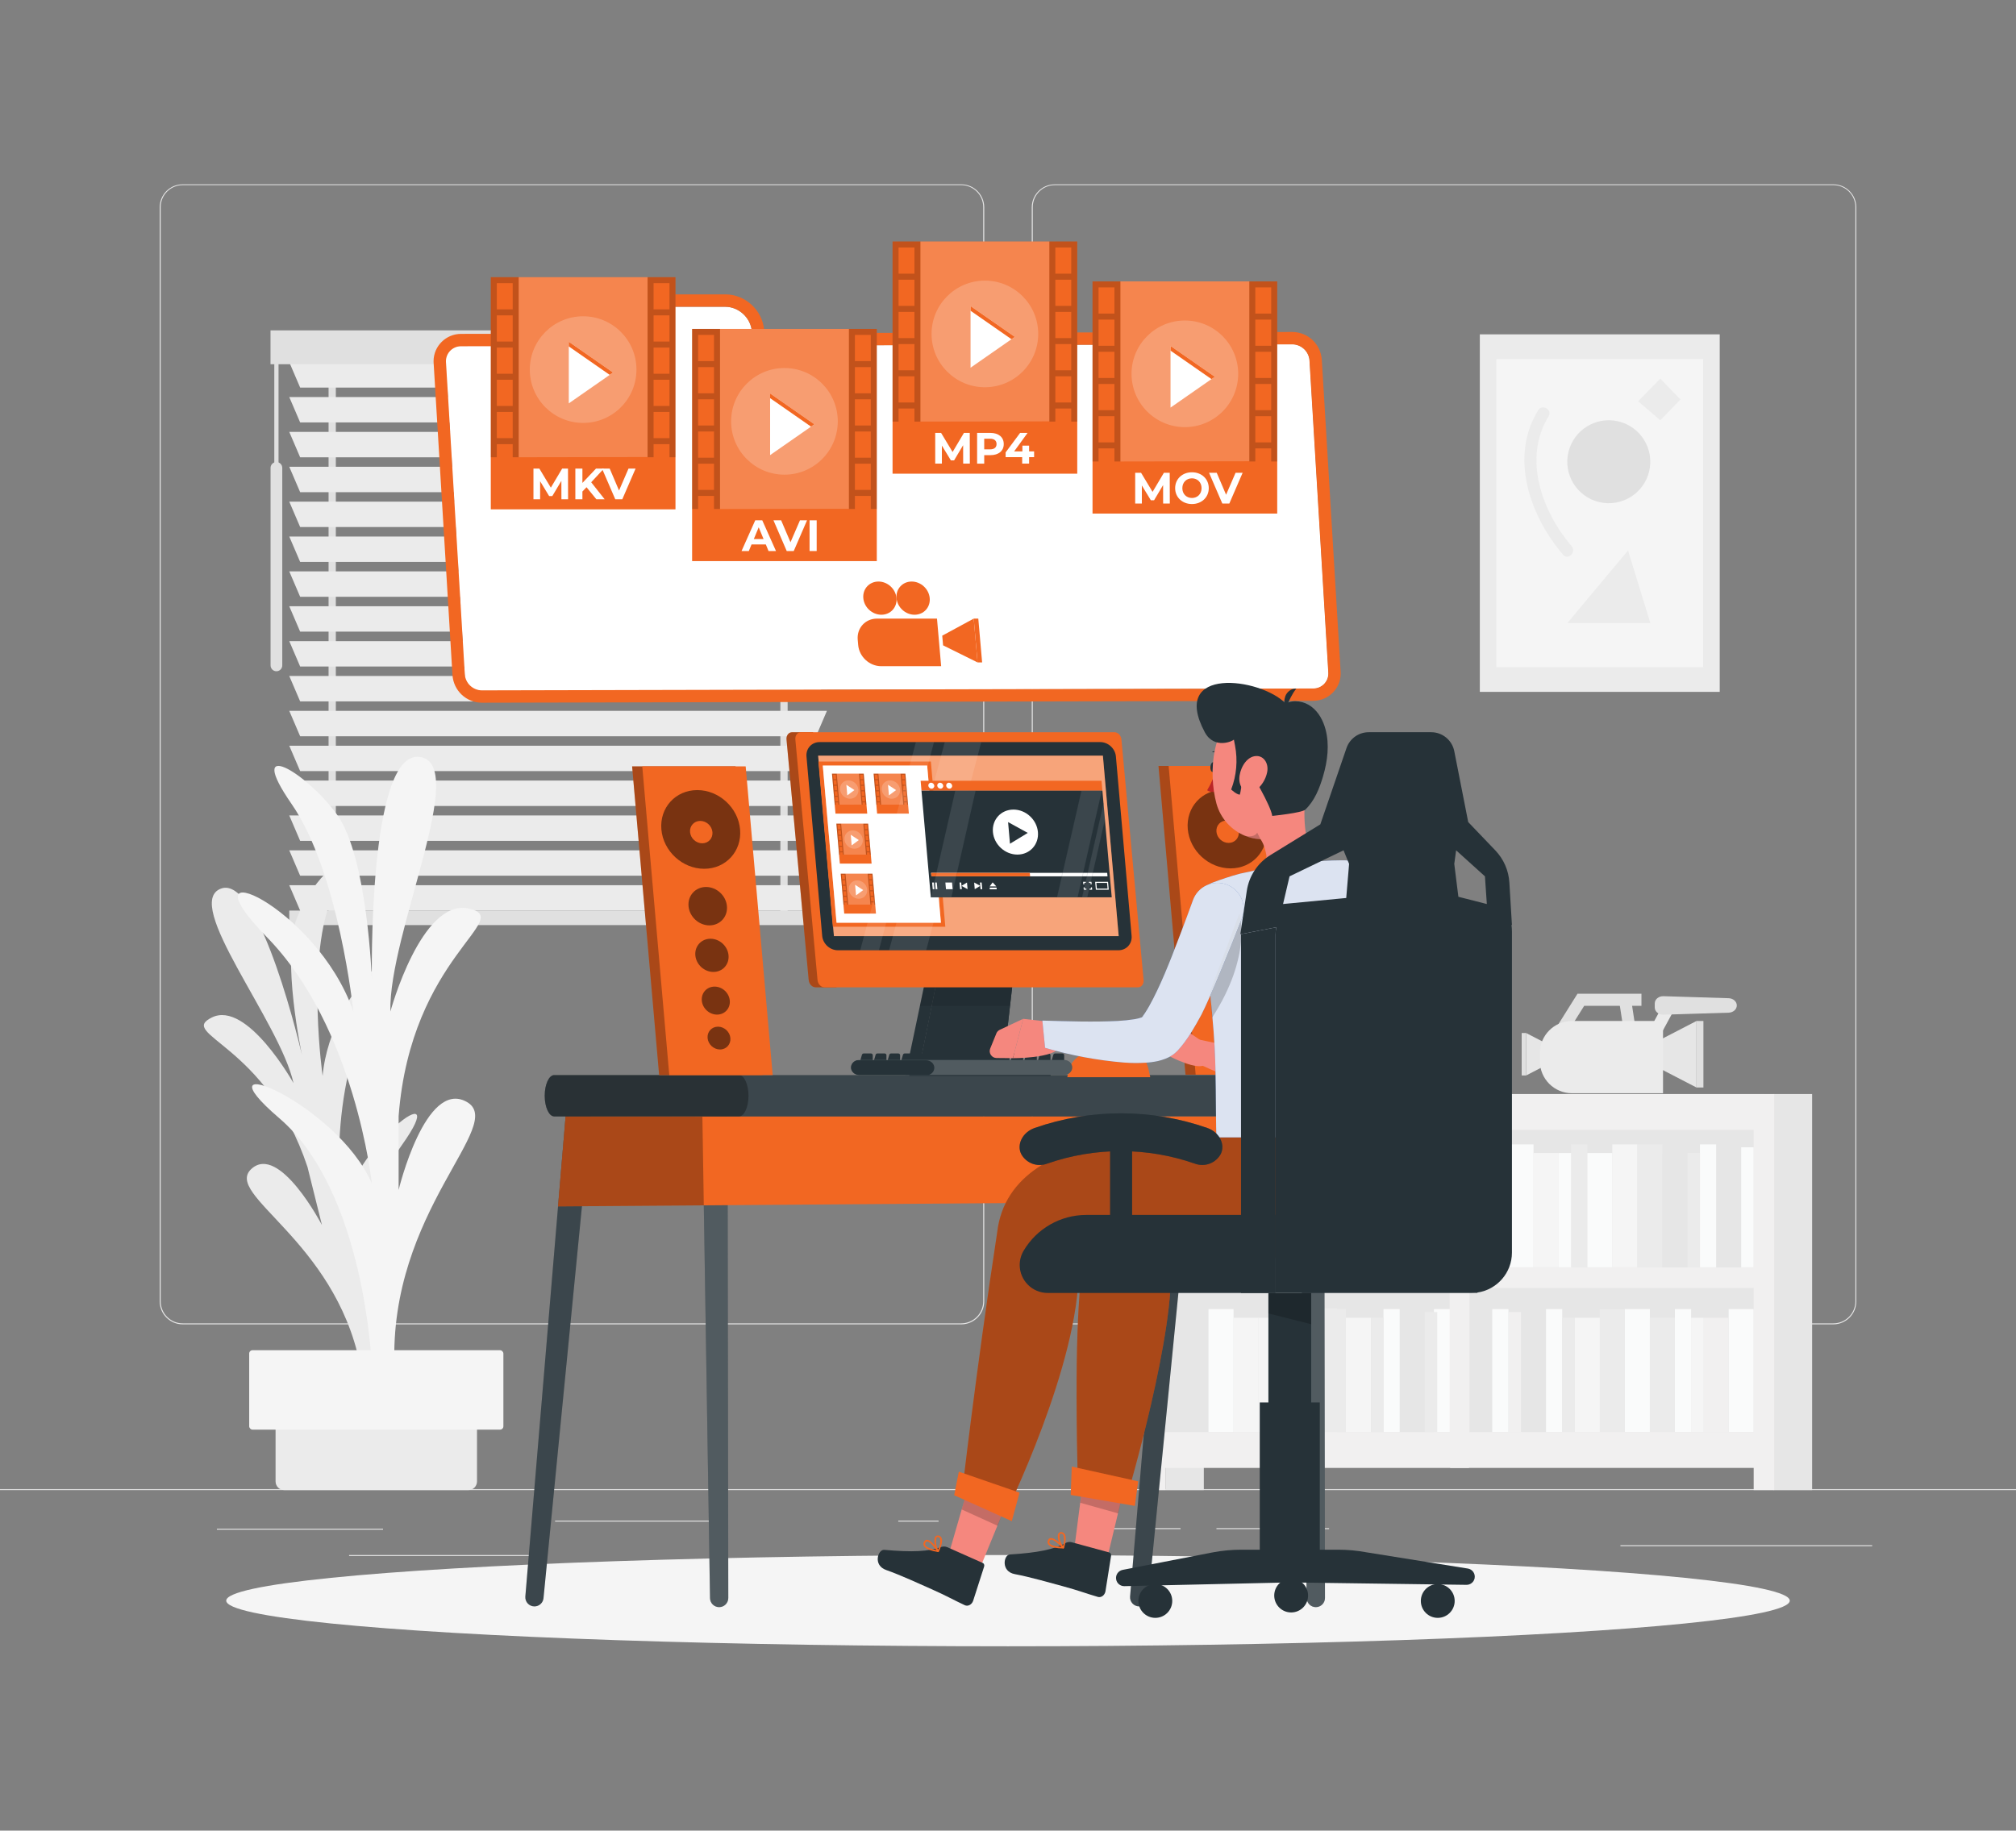 <svg xmlns="http://www.w3.org/2000/svg" id="Layer_1" data-name="Layer 1" viewBox="0 0 2560 2325"><rect x="0" y="0" width="2560" height="2325" fill="#808080" stroke="none"/><defs><style>      .cls-1, .cls-2, .cls-3, .cls-4, .cls-5, .cls-6, .cls-7 {        fill: #fff;      }      .cls-8 {        opacity: .5;      }      .cls-2, .cls-9 {        opacity: .4;      }      .cls-10 {        fill: #f5f5f5;      }      .cls-3 {        stroke: #1a2f36;      }      .cls-3, .cls-4, .cls-6, .cls-11 {        opacity: .1;      }      .cls-3, .cls-12 {        stroke-linecap: round;        stroke-linejoin: round;      }      .cls-13, .cls-14, .cls-7 {        opacity: .2;      }      .cls-15 {        fill: #e0e0e0;      }      .cls-5 {        opacity: .8;      }      .cls-6, .cls-14 {        isolation: isolate;      }      .cls-16 {        fill: #e6e6e6;      }      .cls-17 {        fill: #f1f0f0;      }      .cls-18 {        fill: #5274b8;      }      .cls-19 {        opacity: .3;      }      .cls-20 {        fill: #bb2526;      }      .cls-21 {        fill: #ebebeb;      }      .cls-22 {        fill: #fafbfb;      }      .cls-9, .cls-23 {        fill: #263238;      }      .cls-12 {        fill: none;        stroke: #263238;      }      .cls-24 {        fill: #f5877e;      }      .cls-25 {        fill: #f26722;      }    </style></defs><g><path class="cls-16" d="m1220.58,1682.03H231.96c-16.13-.03-29.18-13.11-29.18-29.24V263.07c.14-16.03,13.16-28.95,29.18-28.98h988.62c16.15,0,29.24,13.09,29.24,29.24h0v1389.47c0,16.15-13.09,29.24-29.24,29.24ZM231.96,235.12c-15.42.03-27.9,12.54-27.9,27.96v1389.72c0,15.42,12.48,27.93,27.9,27.96h988.62c15.43-.03,27.93-12.53,27.96-27.96V263.07c-.03-15.43-12.53-27.93-27.96-27.96H231.96Z"></path><path class="cls-16" d="m2328.09,1682.03h-988.67c-16.13-.03-29.21-13.1-29.24-29.24V263.07c.17-16.03,13.2-28.95,29.24-28.98h988.67c16.01.06,28.99,12.97,29.13,28.98v1389.72c0,16.11-13.03,29.18-29.13,29.24ZM1339.42,235.12c-15.43.03-27.93,12.53-27.96,27.96v1389.72c.03,15.43,12.53,27.93,27.96,27.96h988.67c15.43-.03,27.93-12.53,27.96-27.96V263.07c-.03-15.43-12.53-27.93-27.96-27.96h-988.67Z"></path></g><g><rect class="cls-15" x="275.4" y="1941.51" width="211" height="1.28"></rect><rect class="cls-15" x="704.87" y="1931.27" width="211.61" height="1.28"></rect><rect class="cls-15" x="1140.63" y="1931.27" width="51.2" height="1.28"></rect><rect class="cls-15" x="443.29" y="1974.99" width="236.8" height="1.28"></rect><rect class="cls-15" x="1388.54" y="1940.84" width="110.59" height="1.28"></rect><rect class="cls-15" x="1544.7" y="1940.84" width="143" height="1.28"></rect><rect class="cls-15" x="2057.68" y="1962.5" width="319.69" height="1.28"></rect></g><rect class="cls-15" y="1891.28" width="2560" height="1.28"></rect><g><g><g><rect class="cls-15" x="417.24" y="447.05" width="9.22" height="718.67"></rect><rect class="cls-15" x="990.94" y="447.05" width="9.22" height="718.67"></rect></g><polygon class="cls-21" points="1036.25 492.24 381.14 492.24 367.32 459.98 1050.07 459.98 1036.25 492.24"></polygon><polygon class="cls-21" points="1036.25 536.52 381.14 536.52 367.32 504.27 1050.07 504.27 1036.25 536.52"></polygon><polygon class="cls-21" points="1036.25 580.81 381.14 580.81 367.32 548.55 1050.07 548.55 1036.25 580.81"></polygon><polygon class="cls-21" points="1036.25 625.09 381.14 625.09 367.32 592.84 1050.07 592.84 1036.25 625.09"></polygon><polygon class="cls-21" points="1036.25 669.38 381.14 669.38 367.32 637.12 1050.07 637.12 1036.25 669.38"></polygon><polygon class="cls-21" points="1036.25 713.66 381.14 713.66 367.32 681.41 1050.07 681.41 1036.25 713.66"></polygon><polygon class="cls-21" points="1036.25 757.95 381.14 757.95 367.32 725.69 1050.07 725.69 1036.25 757.95"></polygon><polygon class="cls-21" points="1036.25 802.23 381.14 802.23 367.32 769.98 1050.07 769.98 1036.25 802.23"></polygon><polygon class="cls-21" points="1036.25 846.52 381.14 846.52 367.32 814.26 1050.07 814.26 1036.25 846.52"></polygon><polygon class="cls-21" points="1036.25 890.8 381.14 890.8 367.32 858.55 1050.07 858.55 1036.25 890.8"></polygon><polygon class="cls-21" points="1036.25 935.09 381.14 935.09 367.32 902.83 1050.07 902.83 1036.25 935.09"></polygon><polygon class="cls-21" points="1036.25 979.37 381.14 979.37 367.32 947.12 1050.07 947.12 1036.25 979.37"></polygon><polygon class="cls-21" points="1036.25 1023.66 381.14 1023.66 367.32 991.4 1050.07 991.4 1036.25 1023.66"></polygon><polygon class="cls-21" points="1036.25 1067.94 381.14 1067.94 367.32 1035.69 1050.07 1035.69 1036.25 1067.94"></polygon><polygon class="cls-21" points="1036.25 1112.23 381.14 1112.23 367.32 1079.97 1050.07 1079.97 1036.25 1112.23"></polygon><polygon class="cls-21" points="1036.25 1156.51 381.14 1156.51 367.32 1124.26 1050.07 1124.26 1036.25 1156.51"></polygon><rect class="cls-15" x="367.32" y="1156.51" width="682.75" height="18.43"></rect><rect class="cls-15" x="343.51" y="419.58" width="730.37" height="43.01"></rect><path class="cls-15" d="m351.01,852.53h0c-4.1,0-7.43-3.33-7.43-7.43v-250.85c0-4.1,3.33-7.43,7.43-7.43h0c4.1,0,7.43,3.33,7.43,7.43v250.85c0,4.1-3.33,7.43-7.43,7.43Z"></path><rect class="cls-15" x="348.32" y="453.97" width="5.38" height="148.98"></rect></g><g><g><rect class="cls-16" x="1853.72" y="1420.57" width="388.13" height="417.76"></rect><rect class="cls-16" x="2252.32" y="1389.49" width="48.79" height="503.05"></rect><rect class="cls-22" x="1915.51" y="1453.45" width="31.8" height="156.12"></rect><rect class="cls-10" x="2047.37" y="1453.45" width="31.8" height="156.12"></rect><rect class="cls-10" x="1947.31" y="1464.42" width="31.8" height="145.15"></rect><rect class="cls-22" x="2015.56" y="1464.42" width="31.8" height="145.15"></rect><rect class="cls-21" x="1995.01" y="1453.45" width="20.55" height="156.12"></rect><rect class="cls-22" x="1979.11" y="1464.42" width="15.9" height="145.15"></rect><rect class="cls-21" x="2079.17" y="1453.45" width="31.8" height="156.12"></rect><rect class="cls-16" x="2110.97" y="1464.42" width="31.8" height="145.15"></rect><rect class="cls-16" x="2179.22" y="1464.42" width="31.8" height="145.15"></rect><rect class="cls-22" x="2158.67" y="1453.45" width="20.55" height="156.12"></rect><rect class="cls-21" x="2142.77" y="1464.42" width="15.9" height="145.15"></rect><rect class="cls-22" x="2211.03" y="1457.15" width="15.9" height="152.42"></rect><rect class="cls-22" x="2195.12" y="1662.7" width="31.8" height="156.12" transform="translate(4422.05 3481.51) rotate(180)"></rect><rect class="cls-22" x="2063.27" y="1662.7" width="31.8" height="156.12" transform="translate(4158.33 3481.51) rotate(180)"></rect><rect class="cls-17" x="2163.32" y="1673.67" width="31.8" height="145.15" transform="translate(4358.45 3492.48) rotate(180)"></rect><rect class="cls-21" x="2095.07" y="1673.67" width="31.8" height="145.15" transform="translate(4221.94 3492.48) rotate(180)"></rect><rect class="cls-22" x="2126.87" y="1662.7" width="20.55" height="156.12" transform="translate(4274.29 3481.51) rotate(180)"></rect><rect class="cls-10" x="2147.42" y="1673.67" width="15.9" height="145.15" transform="translate(4310.74 3492.48) rotate(180)"></rect><rect class="cls-21" x="2031.46" y="1662.7" width="31.8" height="156.12" transform="translate(4094.73 3481.51) rotate(180)"></rect><rect class="cls-10" x="1999.66" y="1673.67" width="31.8" height="145.15" transform="translate(4031.13 3492.48) rotate(180)"></rect><rect class="cls-16" x="1931.41" y="1673.67" width="31.8" height="145.15" transform="translate(3894.62 3492.48) rotate(180)"></rect><rect class="cls-22" x="1963.21" y="1662.7" width="20.55" height="156.12" transform="translate(3946.97 3481.51) rotate(180)"></rect><rect class="cls-22" x="1894.96" y="1662.7" width="20.55" height="156.12" transform="translate(3810.46 3481.51) rotate(180)"></rect><rect class="cls-21" x="1983.76" y="1673.67" width="15.9" height="145.15" transform="translate(3983.42 3492.48) rotate(180)"></rect><rect class="cls-17" x="1915.51" y="1666.39" width="15.9" height="152.42" transform="translate(3846.91 3485.21) rotate(180)"></rect><path class="cls-17" d="m2239.9,1389.49h-398.46v474.86h385.45v28.19h26.02v-503.05h-13.01Zm-13.01,429.33h-360.92v-183.05h360.92v183.05Zm0-209.07h-360.92v-174.72h360.92v174.72Z"></path><rect class="cls-16" x="1464.96" y="1420.57" width="388.13" height="417.76" transform="translate(3318.05 3258.9) rotate(180)"></rect><rect class="cls-16" x="1479.88" y="1859.24" width="48.79" height="33.3" transform="translate(3008.55 3751.78) rotate(180)"></rect><rect class="cls-22" x="1808.21" y="1453.45" width="31.8" height="156.12" transform="translate(3648.22 3063.02) rotate(180)"></rect><rect class="cls-10" x="1676.35" y="1453.45" width="31.8" height="156.12" transform="translate(3384.5 3063.02) rotate(180)"></rect><rect class="cls-10" x="1776.41" y="1464.42" width="31.8" height="145.15" transform="translate(3584.62 3074) rotate(180)"></rect><rect class="cls-22" x="1708.15" y="1464.42" width="31.8" height="145.15" transform="translate(3448.11 3074) rotate(180)"></rect><rect class="cls-21" x="1739.96" y="1453.45" width="20.55" height="156.12" transform="translate(3500.46 3063.02) rotate(180)"></rect><rect class="cls-22" x="1760.51" y="1464.42" width="15.9" height="145.15" transform="translate(3536.91 3074) rotate(180)"></rect><rect class="cls-21" x="1665.51" y="1453.45" width="31.8" height="156.12" transform="translate(3362.83 3063.02) rotate(180)"></rect><rect class="cls-16" x="1633.71" y="1464.42" width="31.8" height="145.15" transform="translate(3299.23 3074) rotate(180)"></rect><rect class="cls-16" x="1565.46" y="1464.42" width="31.8" height="145.15" transform="translate(3162.72 3074) rotate(180)"></rect><rect class="cls-22" x="1597.26" y="1453.45" width="20.55" height="156.12" transform="translate(3215.07 3063.02) rotate(180)"></rect><rect class="cls-21" x="1617.81" y="1464.42" width="15.9" height="145.15" transform="translate(3251.52 3074) rotate(180)"></rect><rect class="cls-10" x="1549.56" y="1457.15" width="15.9" height="152.42" transform="translate(3115.01 3066.72) rotate(180)"></rect><rect class="cls-22" x="1534.62" y="1662.7" width="31.8" height="156.12"></rect><rect class="cls-22" x="1666.48" y="1662.7" width="31.8" height="156.12"></rect><rect class="cls-10" x="1566.42" y="1673.67" width="31.8" height="145.15"></rect><rect class="cls-21" x="1634.68" y="1673.67" width="31.8" height="145.15"></rect><rect class="cls-22" x="1614.12" y="1662.7" width="20.55" height="156.12"></rect><rect class="cls-10" x="1598.22" y="1673.67" width="15.9" height="145.15"></rect><rect class="cls-21" x="1677.31" y="1662.7" width="31.8" height="156.12"></rect><rect class="cls-10" x="1709.12" y="1673.67" width="31.8" height="145.15"></rect><rect class="cls-16" x="1777.37" y="1673.67" width="31.8" height="145.15"></rect><rect class="cls-22" x="1756.82" y="1662.7" width="20.55" height="156.12"></rect><rect class="cls-22" x="1820.88" y="1662.7" width="20.55" height="156.12"></rect><rect class="cls-21" x="1740.92" y="1673.67" width="15.9" height="145.15"></rect><rect class="cls-21" x="1809.17" y="1666.39" width="15.9" height="152.42"></rect><path class="cls-17" d="m1453.9,1389.49v503.05h26.02v-28.19h385.45v-474.86h-411.47Zm26.02,246.28h360.92v183.05h-360.92v-183.05Zm0-200.74h360.92v174.72h-360.92v-174.72Z"></path></g><g><path class="cls-21" d="m479.51,1726.13s-37.27-176.11,30.6-271.5c67.87-95.39-61.34-1.1-76.2,88.2,0,0-22.27-159.66,43.56-272,65.83-112.34-57.34-20.1-67.8,95.65,0,0-20.17-142.44,10.08-222.49,30.25-80.05-22.37-28.57-42.61,21.6-20.23,50.18,6.32,174.43,6.32,174.43,0,0-52.79-229.75-102.76-211.47-49.97,18.29,74.71,168.82,92.01,247.12,0,0-58.93-105.38-103.63-83.44-44.7,21.94,69.24,32.85,121.41,189.98l18.33,73.67s-54.22-104-89.68-71.19c-35.46,32.81,105.12,89.44,137.79,247.06l22.59-5.62Z"></path><g><path class="cls-21" d="m349.93,1779.9h255.79v101.65c0,6.07-4.93,10.99-10.99,10.99h-233.8c-6.07,0-10.99-4.93-10.99-10.99v-101.65h0Z"></path><rect class="cls-10" x="316.43" y="1714.87" width="322.79" height="100.87" rx="4.21" ry="4.21"></rect></g><path class="cls-10" d="m472.21,1736.27s-7.84-222.03-117.55-316.07c-109.71-94.04,73.14-19.59,117.55,82.94,0,0-20.9-197.87-133.22-312.8-112.32-114.93,62.69-41.16,109.71,94.36,0,0-18.29-176.62-78.36-263.48-60.08-86.86,18.29-40.89,57.47,13.18,39.18,54.07,44.41,210.8,44.41,210.8,0,0-5.22-290.91,60.08-283.9,65.3,7.01-39.18,224.46-36.57,323.4,0,0,39.18-143.78,99.26-130.82,60.08,12.96-73.14,59.97-88.81,263.72v93.7s33.96-140.72,86.2-111.99c52.24,28.73-99.26,138.44-91.42,336.97h-28.73Z"></path></g></g><g><rect class="cls-21" x="1879.14" y="424.65" width="304.64" height="454.07"></rect><rect class="cls-10" x="1900.16" y="455.97" width="262.6" height="391.41"></rect><g><circle class="cls-15" cx="2042.99" cy="586.48" r="52.69" transform="translate(1002.81 2440.07) rotate(-76.72)"></circle><polygon class="cls-21" points="1990.31 791.28 2067.34 699.12 2095.68 791.28 1990.31 791.28"></polygon><path class="cls-21" d="m1953.19,521.01c-36.87,60.04-10.2,134.59,31.68,183.55,6.44,7.52,17.26-3.38,10.86-10.86-37.4-43.72-62.34-111.11-29.28-164.93,5.19-8.45-8.09-16.17-13.26-7.75h0Z"></path><polygon class="cls-21" points="2108.3 480.89 2080.14 509.68 2108.3 533.8 2133.9 507.34 2108.3 480.89"></polygon></g></g><g><g><polygon class="cls-15" points="2104.47 1315.86 1969.5 1315.86 2003.16 1262.1 2084.39 1262.1 2084.39 1277.46 2011.67 1277.46 1997.24 1300.5 2104.47 1300.5 2104.47 1315.86"></polygon><rect class="cls-15" x="2057.94" y="1268.45" width="15.36" height="30.95" transform="translate(-171.03 328.59) rotate(-8.74)"></rect></g><g><rect class="cls-21" x="2092.91" y="1284.89" width="37.53" height="15.37" transform="translate(-30.78 2533.47) rotate(-61.55)"></rect><path class="cls-15" d="m2195.17,1286.17l-82.84,2.57c-6.04.19-11.06-3.98-11.06-9.18v-5.14c0-5.21,5.02-9.37,11.06-9.18l82.84,2.57c5.74.18,10.29,4.24,10.29,9.18h0c0,4.95-4.55,9.01-10.29,9.18Z"></path></g><g><polygon class="cls-16" points="1937.92 1365.92 1978.5 1344.92 1978.5 1333.01 1937.92 1312 1937.92 1365.92"></polygon><rect class="cls-15" x="1932.3" y="1312" width="5.62" height="53.92"></rect></g><g><polygon class="cls-16" points="2154.26 1381.2 2090.68 1348.29 2090.68 1329.63 2154.26 1296.73 2154.26 1381.2"></polygon><rect class="cls-15" x="2154.26" y="1296.73" width="8.81" height="84.47"></rect></g><path class="cls-21" d="m2111.77,1388.49h-115.64c-22.49,0-40.73-18.24-40.73-40.73v-10.3c0-22.49,18.24-40.73,40.73-40.73h115.64v91.76Z"></path></g></g><g id="Shadow--inject-214"><ellipse id="path--inject-214" class="cls-10" cx="1280" cy="2032.95" rx="992.72" ry="57.96"></ellipse></g><path class="cls-23" d="m1518.15,1421.73h-31.97l-51.16,605.97c-.57,6.76,4.76,12.56,11.55,12.56h0c5.96,0,10.95-4.52,11.53-10.45l60.04-608.08Z"></path><path class="cls-4" d="m1518.15,1421.73h-31.97l-51.16,605.97c-.57,6.76,4.76,12.56,11.55,12.56h0c5.96,0,10.95-4.52,11.53-10.45l60.04-608.08Z"></path><g><path class="cls-23" d="m750.22,1417.5h-31.97l-51.16,610.2c-.57,6.76,4.77,12.56,11.55,12.56h0c5.96,0,10.95-4.52,11.53-10.46l60.05-612.3Z"></path><path class="cls-4" d="m750.22,1417.5h-31.97l-51.16,610.2c-.57,6.76,4.77,12.56,11.55,12.56h0c5.96,0,10.95-4.52,11.53-10.46l60.05-612.3Z"></path></g><g><path class="cls-23" d="m891.93,1417.5h31.97l.92,612.06c0,6.42-5.19,11.63-11.61,11.63h0c-6.35,0-11.52-5.1-11.61-11.44l-9.67-612.24Z"></path><path class="cls-7" d="m891.93,1417.5h31.97l.92,612.06c0,6.42-5.19,11.63-11.61,11.63h0c-6.35,0-11.52-5.1-11.61-11.44l-9.67-612.24Z"></path></g><g><path class="cls-23" d="m1649.62,1417.5h31.97l.92,612.06c0,6.42-5.19,11.63-11.61,11.63h0c-6.35,0-11.52-5.1-11.61-11.44l-9.67-612.24Z"></path><path class="cls-7" d="m1681.59,1417.5l.92,612.06c0,6.42-5.19,11.63-11.61,11.63h0c-6.35,0-11.52-5.1-11.61-11.44l-9.67-612.24h31.97Z"></path></g><polygon class="cls-25" points="708.64 1532.22 1680.91 1525.01 1680.91 1417.5 718.26 1417.5 708.64 1532.22"></polygon><polygon class="cls-19" points="891.93 1418.32 893.72 1530.85 708.64 1532.22 718.26 1417.5 891.93 1418.32"></polygon><path class="cls-23" d="m1718.41,1391.69h0c-.02-14.48-5.4-26.21-12.04-26.25h-1002.65c-6.64.04-12.02,11.77-12.04,26.25h0c.02,14.48,5.4,26.21,12.04,26.25h1002.65c6.64-.04,12.02-11.77,12.04-26.25Z"></path><path class="cls-4" d="m1718.41,1391.69h0c-.02-14.48-5.4-26.21-12.04-26.25h-1002.65c-6.64.04-12.02,11.77-12.04,26.25h0c.02,14.48,5.4,26.21,12.04,26.25h1002.65c6.64-.04,12.02-11.77,12.04-26.25Z"></path><path class="cls-19" d="m950.48,1391.69h0c-.02-14.48-5.4-26.21-12.04-26.25h-234.71c-6.64.04-12.02,11.77-12.04,26.25h0c.02,14.48,5.4,26.21,12.04,26.25h234.71c6.64-.04,12.02-11.77,12.04-26.25Z"></path><path class="cls-25" d="m1460.61,1368.11h-105.3l2.43-11.43c11.23-30.23,68.81-30.23,68.81-30.23,14.26.82,28.21,14.17,32.19,32.86l1.87,8.81Z"></path><g><path class="cls-23" d="m1168.38,1351.24h105.79l12.6-110.61h-96.07l-22.33,110.61Z"></path><path class="cls-23" d="m1149.72,1365.27h5v1.25h179.44v-15.29h-165.78l22.33-110.61h96.07l5.33-46.92c-.28-6.39-5.6-11.44-12-11.44h-82.31c-6.44,0-11.72,5.05-12.04,11.44l-36.04,171.57Z"></path><polygon class="cls-23" points="1168.38 1351.24 1274.18 1351.24 1285.8 1249.34 1286.78 1240.63 1190.71 1240.63 1168.38 1351.24"></polygon><polygon class="cls-11" points="1282.34 1277.45 1286.77 1240.64 1175.9 1240.64 1168.16 1277.45 1282.34 1277.45"></polygon></g><g><g><g><path class="cls-23" d="m1336.38,1354.46h12.56c1.32,0,2.4-.98,2.4-2.19v-12.12c0-1.21-1.07-2.19-2.4-2.19h-9.02c-1.09,0-2.04.67-2.32,1.62l-3.54,12.12c-.41,1.39.74,2.75,2.32,2.75Z"></path><path class="cls-23" d="m1319.02,1354.46h12.56c1.33,0,2.4-.98,2.4-2.19v-12.12c0-1.21-1.07-2.19-2.4-2.19h-9.02c-1.09,0-2.04.67-2.32,1.62l-3.54,12.12c-.41,1.39.74,2.75,2.32,2.75Z"></path><path class="cls-23" d="m1301.66,1354.46h12.56c1.32,0,2.4-.98,2.4-2.19v-12.12c0-1.21-1.07-2.19-2.4-2.19h-9.02c-1.09,0-2.04.67-2.32,1.62l-3.54,12.12c-.41,1.39.74,2.75,2.32,2.75Z"></path><path class="cls-23" d="m1284.3,1354.46h12.56c1.32,0,2.4-.98,2.4-2.19v-12.12c0-1.21-1.07-2.19-2.4-2.19h-9.02c-1.09,0-2.04.67-2.32,1.62l-3.54,12.12c-.41,1.39.74,2.75,2.32,2.75Z"></path><path class="cls-23" d="m1266.94,1354.46h12.56c1.32,0,2.4-.98,2.4-2.19v-12.12c0-1.21-1.07-2.19-2.4-2.19h-9.02c-1.09,0-2.04.67-2.32,1.62l-3.54,12.12c-.41,1.39.74,2.75,2.32,2.75Z"></path><path class="cls-23" d="m1249.58,1354.46h12.56c1.33,0,2.4-.98,2.4-2.19v-12.12c0-1.21-1.07-2.19-2.4-2.19h-9.02c-1.09,0-2.04.67-2.32,1.62l-3.54,12.12c-.41,1.39.74,2.75,2.32,2.75Z"></path><path class="cls-23" d="m1232.22,1354.46h12.56c1.32,0,2.4-.98,2.4-2.19v-12.12c0-1.21-1.07-2.19-2.4-2.19h-9.02c-1.09,0-2.04.67-2.32,1.62l-3.54,12.12c-.41,1.39.74,2.75,2.32,2.75Z"></path><path class="cls-23" d="m1214.86,1354.46h12.56c1.32,0,2.4-.98,2.4-2.19v-12.12c0-1.21-1.07-2.19-2.4-2.19h-9.02c-1.09,0-2.04.67-2.32,1.62l-3.54,12.12c-.41,1.39.74,2.75,2.32,2.75Z"></path><path class="cls-23" d="m1197.49,1354.46h12.56c1.32,0,2.4-.98,2.4-2.19v-12.12c0-1.21-1.07-2.19-2.4-2.19h-9.02c-1.09,0-2.04.67-2.32,1.62l-3.54,12.12c-.41,1.39.74,2.75,2.32,2.75Z"></path><path class="cls-23" d="m1180.13,1354.46h12.56c1.33,0,2.4-.98,2.4-2.19v-12.12c0-1.21-1.07-2.19-2.4-2.19h-9.02c-1.09,0-2.04.67-2.32,1.62l-3.54,12.12c-.41,1.39.74,2.75,2.32,2.75Z"></path><path class="cls-23" d="m1162.77,1354.46h12.56c1.33,0,2.4-.98,2.4-2.19v-12.12c0-1.21-1.07-2.19-2.4-2.19h-9.02c-1.09,0-2.04.67-2.32,1.62l-3.54,12.12c-.41,1.39.74,2.75,2.32,2.75Z"></path><path class="cls-23" d="m1145.41,1354.46h12.56c1.33,0,2.4-.98,2.4-2.19v-12.12c0-1.21-1.07-2.19-2.4-2.19h-9.02c-1.09,0-2.04.67-2.32,1.62l-3.54,12.12c-.41,1.39.74,2.75,2.32,2.75Z"></path><path class="cls-23" d="m1128.05,1354.46h12.56c1.32,0,2.4-.98,2.4-2.19v-12.12c0-1.21-1.07-2.19-2.4-2.19h-9.02c-1.09,0-2.04.67-2.32,1.62l-3.54,12.12c-.41,1.39.74,2.75,2.32,2.75Z"></path><path class="cls-23" d="m1110.69,1354.46h12.56c1.32,0,2.4-.98,2.4-2.19v-12.12c0-1.21-1.07-2.19-2.4-2.19h-9.02c-1.09,0-2.04.67-2.32,1.62l-3.54,12.12c-.41,1.39.74,2.75,2.32,2.75Z"></path><path class="cls-23" d="m1093.33,1354.46h12.56c1.32,0,2.4-.98,2.4-2.19v-12.12c0-1.21-1.07-2.19-2.4-2.19h-9.02c-1.09,0-2.04.67-2.32,1.62l-3.54,12.12c-.41,1.39.74,2.75,2.32,2.75Z"></path></g><path class="cls-23" d="m1080.68,1355.78c0,5.28,4.72,9.54,10.46,9.54h259.94c5.79,0,10.46-4.26,10.46-9.54,0-2.64-1.17-5.05-3.05-6.76-1.83-1.67-4.36-2.73-7.16-2.78h-260.2c-1.02,0-1.98.14-2.89.37-4.37,1.16-7.56,4.82-7.56,9.17Z"></path></g><path class="cls-7" d="m1080.68,1355.78c0,5.28,4.72,9.54,10.46,9.54h259.94c5.79,0,10.46-4.26,10.46-9.54,0-2.64-1.17-5.05-3.05-6.76-1.83-1.67-4.36-2.73-7.16-2.78h-260.2c-1.02,0-1.98.14-2.89.37-4.37,1.16-7.56,4.82-7.56,9.17Z"></path><path class="cls-23" d="m1080.68,1355.78c0,5.28,4.72,9.54,10.46,9.54h88.02c4.21-1.25,7.26-4.86,7.26-9.12,0-.6-.05-1.16-.15-1.71-.41-1.95-1.42-3.71-2.94-5.05-.66-.6-1.42-1.11-2.23-1.58-.41-.19-.81-.37-1.22-.56-1.27-.46-2.59-.69-4.01-.69h-87.61c-4.37,1.16-7.56,4.82-7.56,9.17Z"></path></g><path class="cls-25" d="m1005.87,929.98h26.56l29.86,323.98h-26.56c-4.4,0-8.35-4.12-8.82-9.2l-28.16-305.58c-.47-5.08,2.72-9.2,7.12-9.2Z"></path><path class="cls-19" d="m1005.87,929.98h26.56l29.86,323.98h-26.56c-4.4,0-8.35-4.12-8.82-9.2l-28.16-305.58c-.47-5.08,2.72-9.2,7.12-9.2Z"></path><path class="cls-25" d="m1046.96,1253.96h398.11c4.4,0,7.59-4.12,7.12-9.2l-28.16-305.58c-.47-5.08-4.42-9.2-8.82-9.2h-398.11c-4.4,0-7.59,4.12-7.12,9.2l28.16,305.58c.47,5.08,4.42,9.2,8.82,9.2Z"></path><polygon class="cls-18" points="1058.97 1188.95 1420.55 1188.95 1400.49 959.74 1038.92 959.74 1058.97 1188.95"></polygon><path class="cls-23" d="m1063.94,1206.89h356.31c10.11,0,17.59-8.19,16.7-18.3l-19.93-227.78c-.88-10.11-9.8-18.3-19.9-18.3h-356.31c-10.11,0-17.59,8.19-16.7,18.3l19.93,227.78c.88,10.11,9.8,18.3,19.9,18.3Z"></path><polygon class="cls-25" points="1058.97 1188.95 1420.55 1188.95 1400.49 959.74 1038.92 959.74 1058.97 1188.95"></polygon><polygon class="cls-2" points="1058.97 1188.95 1420.55 1188.95 1400.49 959.74 1038.92 959.74 1058.97 1188.95"></polygon><path class="cls-25" d="m1177.35,972.29l17.47,199.66h-132.55l-17.47-199.66h132.55m4.69-5.12h-142.83l.49,5.57,17.47,199.66.41,4.67h142.83l-.49-5.57-17.47-199.66-.41-4.67h0Z"></path><polygon class="cls-1" points="1194.82 1171.95 1062.27 1171.95 1044.8 972.29 1177.35 972.29 1194.82 1171.95"></polygon><polygon class="cls-25" points="1101.24 1033.32 1060.93 1033.32 1056.49 982.64 1096.8 982.64 1101.24 1033.32"></polygon><g class="cls-13"><path d="m1061.27,982.64h0s-3.47,0-3.47,0h0s-1.31,0-1.31,0l3.44,39.31h1.31l-.25-2.86h3.47l.25,2.86h1.31l-3.44-39.31h-1.31Zm-1.62,21.08l-.5-5.72h3.47l.5,5.72h-3.47Zm3.58,1.31l.5,5.72h-3.47l-.5-5.72h3.47Zm-4.2-8.34l-.5-5.72h3.47l.5,5.72h-3.47Zm-.61-7.03l-.5-5.72h3.47l.5,5.72h-3.47Zm2.46,28.11l-.5-5.72h3.47l.5,5.72h-3.47Z"></path></g><g class="cls-13"><path d="m1095.49,982.64h0s-3.47,0-3.47,0h0s-1.31,0-1.31,0l3.44,39.31h1.31l-.25-2.86h3.47l.25,2.86h1.31l-3.44-39.31h-1.31Zm-1.62,21.08l-.5-5.72h3.47l.5,5.72h-3.47Zm3.58,1.31l.5,5.72h-3.47l-.5-5.72h3.47Zm-4.2-8.34l-.5-5.72h3.47l.5,5.72h-3.47Zm-.61-7.03l-.5-5.72h3.47l.5,5.72h-3.47Zm2.46,28.11l-.5-5.72h3.47l.5,5.72h-3.47Z"></path></g><polygon class="cls-7" points="1094.15 1021.9 1066.02 1021.95 1062.59 982.64 1090.71 982.64 1094.15 1021.9"></polygon><path class="cls-7" d="m1090.05,1002.81c.56,6.43-4.19,11.64-10.62,11.64s-12.09-5.21-12.66-11.64c-.56-6.43,4.19-11.64,10.62-11.64s12.09,5.21,12.66,11.64Z"></path><polygon class="cls-1" points="1074.75 996.73 1085 1003.45 1075.93 1010.18 1074.75 996.73"></polygon><polygon class="cls-25" points="1106.79 1096.83 1066.48 1096.83 1062.05 1046.15 1102.36 1046.15 1106.79 1096.83"></polygon><g class="cls-13"><path d="m1066.83,1046.15h0s-3.47,0-3.47,0h0s-1.31,0-1.31,0l3.44,39.31h1.31l-.25-2.86h3.47l.25,2.86h1.31l-3.44-39.31h-1.31Zm-1.62,21.08l-.5-5.72h3.47l.5,5.72h-3.47Zm3.58,1.31l.5,5.72h-3.47l-.5-5.72h3.47Zm-4.2-8.34l-.5-5.72h3.47l.5,5.72h-3.47Zm-.61-7.03l-.5-5.72h3.47l.5,5.72h-3.47Zm2.46,28.11l-.5-5.72h3.47l.5,5.72h-3.47Z"></path></g><g class="cls-13"><path d="m1101.05,1046.15h0s-3.47,0-3.47,0h0s-1.31,0-1.31,0l3.44,39.31h1.31l-.25-2.86h3.47l.25,2.86h1.31l-3.44-39.31h-1.31Zm-1.62,21.08l-.5-5.72h3.47l.5,5.72h-3.47Zm3.58,1.31l.5,5.72h-3.47l-.5-5.72h3.47Zm-4.2-8.34l-.5-5.72h3.47l.5,5.72h-3.47Zm-.61-7.03l-.5-5.72h3.47l.5,5.72h-3.47Zm2.46,28.11l-.5-5.72h3.47l.5,5.72h-3.47Z"></path></g><polygon class="cls-7" points="1099.7 1085.41 1071.58 1085.46 1068.14 1046.15 1096.27 1046.15 1099.7 1085.41"></polygon><path class="cls-7" d="m1095.61,1066.32c.56,6.43-4.19,11.64-10.62,11.64s-12.09-5.21-12.66-11.64c-.56-6.43,4.19-11.64,10.62-11.64s12.09,5.21,12.66,11.64Z"></path><polygon class="cls-1" points="1080.31 1060.23 1090.56 1066.96 1081.48 1073.69 1080.31 1060.23"></polygon><polygon class="cls-25" points="1154.11 1033.32 1113.8 1033.32 1109.37 982.64 1149.68 982.64 1154.11 1033.32"></polygon><g class="cls-13"><path d="m1114.15,982.64h0s-3.47,0-3.47,0h0s-1.31,0-1.31,0l3.44,39.31h1.31l-.25-2.86h3.47l.25,2.86h1.31l-3.44-39.31h-1.31Zm-1.62,21.08l-.5-5.72h3.47l.5,5.72h-3.47Zm3.58,1.31l.5,5.72h-3.47l-.5-5.72h3.47Zm-4.2-8.34l-.5-5.72h3.47l.5,5.72h-3.47Zm-.61-7.03l-.5-5.72h3.47l.5,5.72h-3.47Zm2.46,28.11l-.5-5.72h3.47l.5,5.72h-3.47Z"></path></g><g class="cls-13"><path d="m1148.37,982.64h0s-3.47,0-3.47,0h0s-1.31,0-1.31,0l3.44,39.31h1.31l-.25-2.86h3.47l.25,2.86h1.31l-3.44-39.31h-1.31Zm-1.62,21.08l-.5-5.72h3.47l.5,5.72h-3.47Zm3.58,1.31l.5,5.72h-3.47l-.5-5.72h3.47Zm-4.2-8.34l-.5-5.72h3.47l.5,5.72h-3.47Zm-.61-7.03l-.5-5.72h3.47l.5,5.72h-3.47Zm2.46,28.11l-.5-5.72h3.47l.5,5.72h-3.47Z"></path></g><polygon class="cls-7" points="1147.02 1021.9 1118.9 1021.95 1115.46 982.64 1143.59 982.64 1147.02 1021.9"></polygon><path class="cls-7" d="m1142.93,1002.82c.56,6.43-4.19,11.64-10.62,11.64s-12.09-5.21-12.66-11.64c-.56-6.43,4.19-11.64,10.62-11.64s12.09,5.21,12.66,11.64Z"></path><polygon class="cls-1" points="1127.63 996.73 1137.88 1003.46 1128.8 1010.19 1127.63 996.73"></polygon><polygon class="cls-25" points="1112.35 1160.34 1072.04 1160.34 1067.61 1109.65 1107.91 1109.65 1112.35 1160.34"></polygon><g class="cls-13"><path d="m1072.39,1109.65h0s-3.47,0-3.47,0h0s-1.31,0-1.31,0l3.44,39.31h1.31l-.25-2.86h3.47l.25,2.86h1.31l-3.44-39.31h-1.31Zm-1.62,21.08l-.5-5.72h3.47l.5,5.72h-3.47Zm3.58,1.31l.5,5.72h-3.47l-.5-5.72h3.47Zm-4.2-8.34l-.5-5.72h3.47l.5,5.72h-3.47Zm-.61-7.03l-.5-5.72h3.47l.5,5.72h-3.47Zm2.46,28.11l-.5-5.72h3.47l.5,5.72h-3.47Z"></path></g><g class="cls-13"><path d="m1106.6,1109.65h0s-3.47,0-3.47,0h0s-1.31,0-1.31,0l3.44,39.31h1.31l-.25-2.86h3.47l.25,2.86h1.31l-3.44-39.31h-1.31Zm-1.62,21.08l-.5-5.72h3.47l.5,5.72h-3.47Zm3.58,1.31l.5,5.72h-3.47l-.5-5.72h3.47Zm-4.2-8.34l-.5-5.72h3.47l.5,5.72h-3.47Zm-.61-7.03l-.5-5.72h3.47l.5,5.72h-3.47Zm2.46,28.11l-.5-5.72h3.47l.5,5.72h-3.47Z"></path></g><polygon class="cls-7" points="1105.26 1148.91 1077.14 1148.96 1073.7 1109.65 1101.82 1109.65 1105.26 1148.91"></polygon><path class="cls-7" d="m1101.16,1129.83c.56,6.43-4.19,11.64-10.62,11.64s-12.09-5.21-12.66-11.64c-.56-6.43,4.19-11.64,10.62-11.64s12.09,5.21,12.66,11.64Z"></path><polygon class="cls-1" points="1085.86 1123.74 1096.12 1130.47 1087.04 1137.2 1085.86 1123.74"></polygon><g><polygon class="cls-6" points="1163.01 942.63 1092.38 1206.77 1116.14 1206.77 1185.98 942.63 1163.01 942.63"></polygon><polygon class="cls-6" points="1199.67 942.63 1129.04 1206.77 1176.17 1206.77 1246.02 942.63 1199.67 942.63"></polygon></g><g><polygon class="cls-23" points="1411.72 1139.63 1182 1139.63 1170.13 1003.93 1399.84 1003.93 1411.72 1139.63"></polygon><g><path class="cls-1" d="m1318.01,1056.8c1.38,15.78-10.3,28.58-26.08,28.58s-29.7-12.8-31.08-28.58c-1.38-15.78,10.3-28.58,26.08-28.58s29.7,12.8,31.08,28.58Z"></path><polygon class="cls-23" points="1305.1 1057.86 1280.11 1044.12 1282.51 1071.59 1305.1 1057.86"></polygon></g></g><polygon class="cls-1" points="1406.35 1113 1182.71 1113 1182.32 1108.6 1405.96 1108.6 1406.35 1113"></polygon><polygon class="cls-25" points="1308.07 1113 1182.71 1113 1182.32 1108.6 1307.68 1108.6 1308.07 1113"></polygon><g><g><polygon class="cls-1" points="1186.55 1129.31 1184.39 1129.31 1183.65 1120.84 1185.81 1120.84 1186.55 1129.31"></polygon><polygon class="cls-1" points="1190.32 1129.31 1188.16 1129.31 1187.42 1120.84 1189.58 1120.84 1190.32 1129.31"></polygon></g><g><polygon class="cls-1" points="1209.7 1129.31 1201.22 1129.31 1200.48 1120.84 1208.96 1120.84 1209.7 1129.31"></polygon><polygon class="cls-1" points="1220.95 1125.07 1227.92 1120.84 1228.66 1129.31 1220.95 1125.07"></polygon><polygon class="cls-1" points="1221.32 1129.31 1219.16 1129.31 1218.42 1120.84 1220.58 1120.84 1221.32 1129.31"></polygon><g><polygon class="cls-1" points="1244.75 1125.07 1237.04 1120.84 1237.78 1129.31 1244.75 1125.07"></polygon><polygon class="cls-1" points="1245.12 1129.31 1247.28 1129.31 1246.54 1120.84 1244.38 1120.84 1245.12 1129.31"></polygon></g><g><polygon class="cls-1" points="1260.51 1120.68 1256.72 1125.79 1265.2 1125.79 1260.51 1120.68"></polygon><polygon class="cls-1" points="1265.68 1129.47 1265.49 1127.31 1256.7 1127.31 1256.89 1129.47 1265.68 1129.47"></polygon></g></g></g><g><path class="cls-1" d="m1407.93,1130h-16.36l-.88-10.02h16.36l.88,10.02Zm-15.1-1.39h13.58l-.63-7.25h-13.58l.63,7.25Z"></path><polygon class="cls-1" points="1379.53 1130 1376.22 1130 1375.96 1127.07 1377.35 1126.95 1377.49 1128.62 1379.53 1128.62 1379.53 1130"></polygon><polygon class="cls-1" points="1386.87 1130 1383.54 1130 1383.54 1128.62 1385.36 1128.62 1385.22 1127.07 1386.61 1126.95 1386.87 1130"></polygon><polygon class="cls-1" points="1384.88 1123.17 1384.73 1121.37 1382.79 1121.37 1382.79 1119.99 1386 1119.99 1386.27 1123.06 1384.88 1123.17"></polygon><polygon class="cls-1" points="1375.63 1123.18 1375.34 1119.99 1378.78 1119.99 1378.78 1121.37 1376.86 1121.37 1377 1123.05 1375.63 1123.18"></polygon></g><polygon class="cls-3" points="1213.02 1003.93 1239.01 1003.93 1208.22 1139.63 1181.94 1139.63 1213.02 1003.93"></polygon><polygon class="cls-3" points="1342.18 1139.63 1373.26 1003.93 1399.24 1003.93 1368.46 1139.63 1342.18 1139.63"></polygon><polyline class="cls-3" points="1401.29 1020.44 1381.1 1108.6 1380.1 1113 1378.34 1120.68 1376.72 1127.75 1374 1139.63 1380.76 1139.63 1385.06 1120.68 1386.8 1113 1387.8 1108.6 1403.1 1041.14"></polyline><polygon class="cls-25" points="1399.85 1003.93 1170.13 1003.93 1169.05 991.66 1398.77 991.66 1399.85 1003.93"></polygon><g><path class="cls-1" d="m1186.4,997.88c.18,2.09-1.37,3.79-3.46,3.79s-3.94-1.7-4.12-3.79c-.18-2.09,1.37-3.79,3.46-3.79s3.94,1.7,4.12,3.79Z"></path><path class="cls-1" d="m1197.75,997.88c.18,2.09-1.37,3.79-3.46,3.79s-3.94-1.7-4.12-3.79c-.18-2.09,1.37-3.79,3.46-3.79s3.94,1.7,4.12,3.79Z"></path><path class="cls-1" d="m1209.1,997.88c.18,2.09-1.37,3.79-3.46,3.79s-3.94-1.7-4.12-3.79c-.18-2.09,1.37-3.79,3.46-3.79s3.94,1.7,4.12,3.79Z"></path></g><polygon class="cls-25" points="968.29 1365.44 836.99 1365.44 802.69 973.31 933.99 973.31 968.29 1365.44"></polygon><polygon class="cls-19" points="968.29 1365.44 836.99 1365.44 802.69 973.31 933.99 973.31 968.29 1365.44"></polygon><polygon class="cls-25" points="981.18 1365.44 849.88 1365.44 815.57 973.31 946.88 973.31 981.18 1365.44"></polygon><g><path class="cls-8" d="m885.45,1003.48c-27.6,0-48.01,22.37-45.6,49.97,2.41,27.6,26.74,49.97,54.34,49.97s48.01-22.37,45.6-49.97c-2.41-27.6-26.74-49.97-54.34-49.97Z"></path><path class="cls-25" d="m876.26,1056.84c.69,7.85,7.61,14.22,15.46,14.22s13.66-6.37,12.97-14.22c-.69-7.85-7.61-14.22-15.46-14.22s-13.66,6.37-12.97,14.22Z"></path><g><path class="cls-8" d="m874.33,1150.91c1.18,13.47,13.05,24.38,26.52,24.38s23.43-10.92,22.25-24.38c-1.18-13.47-13.05-24.38-26.52-24.38h0c-13.47,0-23.43,10.92-22.25,24.38Z"></path><path class="cls-8" d="m882.97,1213.35c1.02,11.64,11.28,21.08,22.93,21.08s20.26-9.44,19.24-21.08c-1.02-11.64-11.28-21.08-22.93-21.08h0c-11.64,0-20.25,9.44-19.24,21.08Z"></path><path class="cls-8" d="m891.18,1270.84c.86,9.82,9.52,17.78,19.33,17.78s17.08-7.96,16.22-17.78c-.86-9.82-9.51-17.78-19.33-17.78h0c-9.82,0-17.08,7.96-16.22,17.78Z"></path><path class="cls-8" d="m898.53,1318.43c.7,7.99,7.75,14.48,15.74,14.48s13.91-6.48,13.21-14.48c-.7-7.99-7.75-14.48-15.74-14.48h0c-7.99,0-13.91,6.48-13.21,14.48Z"></path></g></g><polygon class="cls-25" points="1636.71 1364.94 1505.41 1364.94 1471.1 972.81 1602.4 972.81 1636.71 1364.94"></polygon><polygon class="cls-19" points="1636.71 1364.94 1505.41 1364.94 1471.1 972.81 1602.4 972.81 1636.71 1364.94"></polygon><polygon class="cls-25" points="1649.6 1364.94 1518.3 1364.94 1483.99 972.81 1615.29 972.81 1649.6 1364.94"></polygon><path class="cls-8" d="m1553.87,1002.98c-27.6,0-48.01,22.37-45.6,49.97,2.41,27.6,26.74,49.97,54.34,49.97s48.01-22.37,45.6-49.97c-2.41-27.6-26.74-49.97-54.34-49.97Z"></path><path class="cls-25" d="m1544.68,1056.34c.69,7.85,7.61,14.22,15.46,14.22s13.66-6.37,12.97-14.22c-.69-7.85-7.61-14.22-15.46-14.22s-13.66,6.37-12.97,14.22Z"></path><g><path class="cls-8" d="m1542.74,1150.42c1.18,13.47,13.05,24.38,26.52,24.38s23.43-10.92,22.25-24.38c-1.18-13.47-13.05-24.38-26.52-24.38h0c-13.47,0-23.43,10.92-22.25,24.38Z"></path><path class="cls-8" d="m1551.39,1212.85c1.02,11.64,11.28,21.08,22.93,21.08s20.26-9.44,19.24-21.08c-1.02-11.64-11.28-21.08-22.93-21.08h0c-11.64,0-20.26,9.44-19.24,21.08Z"></path><path class="cls-8" d="m1559.6,1270.34c.86,9.82,9.52,17.78,19.33,17.78s17.08-7.96,16.22-17.78c-.86-9.82-9.51-17.78-19.33-17.78h0c-9.82,0-17.08,7.96-16.22,17.78Z"></path><path class="cls-8" d="m1566.95,1317.93c.7,7.99,7.75,14.48,15.74,14.48s13.91-6.48,13.21-14.48c-.7-7.99-7.75-14.48-15.74-14.48h0c-7.99,0-13.91,6.48-13.21,14.48Z"></path></g><path class="cls-1" d="m590.23,856.47l-23.89-396.28c-.04-.52-.05-1.04-.05-1.56.09-10.49,8.67-18.93,19.17-18.83l1055.72-2.42c11.4.19,20.78,9.02,21.65,20.39l23.89,396.28c.04.54.06,1.07.05,1.61-.11,10.48-8.7,18.89-19.18,18.78l-1055.72,2.42c-11.4-.17-20.78-9.02-21.63-20.39Z"></path><polygon class="cls-1" points="982.21 441.82 692.41 441.82 692.2 439.62 981.95 438.89 982.21 441.82"></polygon><path class="cls-1" d="m1686.78,855.66c-.1,10.46-8.69,18.89-19.2,18.78l-1055.73,2.41c-11.41-.16-20.77-9-21.61-20.35l-23.91-396.31c0-.52-.05-1.05-.05-1.57.1-10.46,8.69-18.89,19.2-18.83l81.12-.16-1.62-18.89c-1.52-17.21,11.2-31.13,28.41-31.13h227.48c17.21,0,32.39,13.92,33.85,31.13l1.62,18.15,684.86-1.52c11.35.21,20.77,9.05,21.61,20.4l23.91,396.26c.05.58.05,1.1.05,1.62Z"></path><path class="cls-25" d="m920.87,389.6c17.21,0,32.39,13.92,33.85,31.13l1.62,18.15,684.86-1.52c11.35.21,20.77,9.05,21.61,20.4l23.91,396.26c.05.58.05,1.1.05,1.62-.1,10.4-8.58,18.78-19.01,18.78-.07,0-.13,0-.19,0l-1055.73,2.41c-11.41-.16-20.77-9-21.61-20.35l-23.91-396.31c0-.52-.05-1.05-.05-1.57.1-10.43,8.63-18.84,19.1-18.84.03,0,.06,0,.1,0l81.12-.16-1.62-18.89c-1.52-17.21,11.2-31.13,28.41-31.13h227.48m0-15.7h-227.48c-12.77,0-24.4,5.03-32.78,14.17-8.39,9.17-12.39,21.25-11.27,34.03l.16,1.85-64.06.12c-19.06,0-34.67,15.42-34.86,34.37,0,.68.02,1.2.04,1.73v.47l.04.47,23.91,396.31c1.46,19.83,17.39,34.83,37.06,35.1l1055.98-2.4c19.1,0,34.67-15.4,34.86-34.32,0-1.03-.01-1.94-.09-2.91l-23.9-396.08c-1.46-19.77-17.35-34.79-36.99-35.15h-.16s-.16,0-.16,0l-670.47,1.48-.34-3.82c-2.17-25.45-23.9-45.43-49.48-45.43h0Z"></path><rect class="cls-25" x="623.23" y="352.04" width="234.52" height="294.88"></rect><g class="cls-13"><path d="m651.04,352.04v-.03h-20.18v.03h-7.63v228.71h7.63v-16.63h20.18v16.63h7.63v-228.71h-7.63Zm-20.18,122.66v-33.28h20.18v33.28h-20.18Zm20.18,7.61v33.28h-20.18v-33.28h20.18Zm-20.18-48.52v-33.26h20.18v33.26h-20.18Zm0-40.88v-33.28h20.18v33.28h-20.18Zm0,163.57v-33.28h20.18v33.28h-20.18Z"></path></g><g class="cls-13"><path d="m850.12,352.04v-.03h-20.18v.03h-7.63v228.71h7.63v-16.63h20.18v16.63h7.63v-228.71h-7.63Zm-20.18,122.66v-33.28h20.18v33.28h-20.18Zm20.18,7.61v33.28h-20.18v-33.28h20.18Zm-20.18-48.52v-33.26h20.18v33.26h-20.18Zm0-40.88v-33.28h20.18v33.28h-20.18Zm0,163.57v-33.28h20.18v33.28h-20.18Z"></path></g><polygon class="cls-7" points="822.31 580.46 658.67 580.75 658.67 352.04 822.31 352.04 822.31 580.46"></polygon><path class="cls-7" d="m808.2,469.42c0,37.39-30.31,67.71-67.71,67.71s-67.71-30.31-67.71-67.71,30.31-67.71,67.71-67.71,67.71,30.31,67.71,67.71Z"></path><polygon class="cls-1" points="722.28 434 778.51 473.15 722.28 512.3 722.28 434"></polygon><polygon class="cls-25" points="778.49 473.12 774.2 476.1 722.24 439.95 722.24 433.98 778.49 473.12"></polygon><g><path class="cls-1" d="m712.91,634.13l-.06-23.4-11.48,19.28h-4.07l-11.42-18.78v22.9h-8.47v-39.01h7.47l14.6,24.24,14.38-24.24h7.41l.11,39.01h-8.47Z"></path><path class="cls-1" d="m744.81,618.81l-5.24,5.46v9.86h-8.97v-39.01h8.97v18.22l17.27-18.22h10.03l-16.16,17.39,17.11,21.62h-10.53l-12.48-15.32Z"></path><path class="cls-1" d="m807.09,595.12l-16.88,39.01h-8.92l-16.83-39.01h9.75l11.87,27.86,12.04-27.86h8.97Z"></path></g><rect class="cls-25" x="878.87" y="417.76" width="234.52" height="294.88"></rect><g class="cls-13"><path d="m906.68,417.76v-.03h-20.18v.03h-7.63v228.71h7.63v-16.63h20.18v16.63h7.63v-228.71h-7.63Zm-20.18,122.66v-33.28h20.18v33.28h-20.18Zm20.18,7.62v33.28h-20.18v-33.28h20.18Zm-20.18-48.52v-33.26h20.18v33.26h-20.18Zm0-40.88v-33.28h20.18v33.28h-20.18Zm0,163.57v-33.28h20.18v33.28h-20.18Z"></path></g><g class="cls-13"><path d="m1105.76,417.76v-.03h-20.18v.03h-7.63v228.71h7.63v-16.63h20.18v16.63h7.63v-228.71h-7.63Zm-20.18,122.66v-33.28h20.18v33.28h-20.18Zm20.18,7.62v33.28h-20.18v-33.28h20.18Zm-20.18-48.52v-33.26h20.18v33.26h-20.18Zm0-40.88v-33.28h20.18v33.28h-20.18Zm0,163.57v-33.28h20.18v33.28h-20.18Z"></path></g><polygon class="cls-7" points="1077.95 646.18 914.31 646.47 914.31 417.76 1077.95 417.76 1077.95 646.18"></polygon><path class="cls-7" d="m1063.84,535.14c0,37.39-30.31,67.71-67.71,67.71s-67.71-30.31-67.71-67.71,30.31-67.71,67.71-67.71,67.71,30.32,67.71,67.71Z"></path><polygon class="cls-1" points="977.92 499.72 1034.15 538.87 977.92 578.02 977.92 499.72"></polygon><polygon class="cls-25" points="1034.16 538.85 1029.87 541.83 977.92 505.68 977.92 499.71 1034.16 538.85"></polygon><g><path class="cls-1" d="m972.45,691.49h-18.11l-3.45,8.36h-9.25l17.39-39.01h8.92l17.44,39.01h-9.47l-3.45-8.36Zm-2.84-6.85l-6.19-14.93-6.18,14.93h12.37Z"></path><path class="cls-1" d="m1024.81,660.84l-16.88,39.01h-8.92l-16.83-39.01h9.75l11.87,27.86,12.04-27.86h8.97Z"></path><path class="cls-1" d="m1028.02,660.84h9.03v39.01h-9.03v-39.01Z"></path></g><rect class="cls-25" x="1133.41" y="306.74" width="234.52" height="294.88"></rect><g class="cls-13"><path d="m1161.22,306.74v-.03h-20.18v.03h-7.63v228.71h7.63v-16.63h20.18v16.63h7.63v-228.71h-7.63Zm-20.18,122.66v-33.28h20.18v33.28h-20.18Zm20.18,7.61v33.28h-20.18v-33.28h20.18Zm-20.18-48.52v-33.26h20.18v33.26h-20.18Zm0-40.88v-33.28h20.18v33.28h-20.18Zm0,163.57v-33.28h20.18v33.28h-20.18Z"></path></g><g class="cls-13"><path d="m1360.29,306.74v-.03h-20.18v.03h-7.63v228.71h7.63v-16.63h20.18v16.63h7.63v-228.71h-7.63Zm-20.18,122.66v-33.28h20.18v33.28h-20.18Zm20.18,7.61v33.28h-20.18v-33.28h20.18Zm-20.18-48.52v-33.26h20.18v33.26h-20.18Zm0-40.88v-33.28h20.18v33.28h-20.18Zm0,163.57v-33.28h20.18v33.28h-20.18Z"></path></g><polygon class="cls-7" points="1332.48 535.16 1168.85 535.45 1168.85 306.74 1332.48 306.74 1332.48 535.16"></polygon><path class="cls-7" d="m1318.37,424.11c0,37.39-30.31,67.71-67.71,67.71s-67.71-30.31-67.71-67.71,30.31-67.71,67.71-67.71,67.71,30.31,67.71,67.71Z"></path><polygon class="cls-1" points="1232.46 388.69 1288.69 427.85 1232.46 467 1232.46 388.69"></polygon><polygon class="cls-25" points="1288.69 427.84 1284.4 430.82 1232.45 394.67 1232.45 388.7 1288.69 427.84"></polygon><g><path class="cls-1" d="m1223.08,588.83l-.06-23.4-11.48,19.28h-4.07l-11.42-18.78v22.9h-8.47v-39.01h7.47l14.6,24.24,14.38-24.24h7.41l.11,39.01h-8.47Z"></path><path class="cls-1" d="m1274.61,563.98c0,8.69-6.52,14.1-16.94,14.1h-7.86v10.76h-9.03v-39.01h16.89c10.42,0,16.94,5.41,16.94,14.16Zm-9.14,0c0-4.29-2.79-6.8-8.3-6.8h-7.36v13.54h7.36c5.51,0,8.3-2.51,8.3-6.74Z"></path><path class="cls-1" d="m1313.15,580.64h-6.35v8.19h-8.8v-8.19h-21.01v-6.08l18.39-24.74h9.47l-17.05,23.46h10.47v-7.3h8.53v7.3h6.35v7.36Z"></path></g><rect class="cls-25" x="1387.34" y="357.4" width="234.52" height="294.88"></rect><g class="cls-13"><path d="m1415.14,357.4v-.03h-20.18v.03h-7.63v228.71h7.63v-16.63h20.18v16.63h7.63v-228.71h-7.63Zm-20.18,122.66v-33.28h20.18v33.28h-20.18Zm20.18,7.62v33.28h-20.18v-33.28h20.18Zm-20.18-48.52v-33.26h20.18v33.26h-20.18Zm0-40.88v-33.28h20.18v33.28h-20.18Zm0,163.57v-33.28h20.18v33.28h-20.18Z"></path></g><g class="cls-13"><path d="m1614.22,357.4v-.03h-20.18v.03h-7.63v228.71h7.63v-16.63h20.18v16.63h7.63v-228.71h-7.63Zm-20.18,122.66v-33.28h20.18v33.28h-20.18Zm20.18,7.62v33.28h-20.18v-33.28h20.18Zm-20.18-48.52v-33.26h20.18v33.26h-20.18Zm0-40.88v-33.28h20.18v33.28h-20.18Zm0,163.57v-33.28h20.18v33.28h-20.18Z"></path></g><polygon class="cls-7" points="1586.41 585.82 1422.78 586.11 1422.78 357.4 1586.41 357.4 1586.41 585.82"></polygon><circle class="cls-7" cx="1504.59" cy="474.77" r="67.71"></circle><polygon class="cls-1" points="1486.39 439.36 1542.62 478.51 1486.39 517.66 1486.39 439.36"></polygon><polygon class="cls-25" points="1542.67 478.52 1538.38 481.5 1486.42 445.35 1486.42 439.38 1542.67 478.52"></polygon><g><path class="cls-1" d="m1477,639.49l-.05-23.4-11.48,19.28h-4.07l-11.42-18.78v22.9h-8.47v-39.01h7.47l14.6,24.24,14.38-24.24h7.41l.11,39.01h-8.47Z"></path><path class="cls-1" d="m1492.25,619.99c0-11.59,9.03-20.17,21.34-20.17s21.35,8.52,21.35,20.17-9.08,20.17-21.35,20.17-21.34-8.58-21.34-20.17Zm33.55,0c0-7.41-5.24-12.48-12.21-12.48s-12.2,5.07-12.2,12.48,5.24,12.48,12.2,12.48,12.21-5.07,12.21-12.48Z"></path><path class="cls-1" d="m1577.94,600.49l-16.88,39.01h-8.92l-16.83-39.01h9.75l11.87,27.86,12.04-27.86h8.97Z"></path></g><g><path class="cls-25" d="m1195.12,846.11h-76.18c-14.82,0-27.88-12.01-29.18-26.83l-.59-6.78c-1.3-14.82,9.66-26.83,24.48-26.83h76.18l5.29,60.44Z"></path><g><polygon class="cls-25" points="1241.34 841.31 1197.57 819.64 1196.49 807.35 1236.48 785.67 1241.34 841.31"></polygon><polygon class="cls-25" points="1247.14 841.31 1241.34 841.31 1236.48 785.67 1242.28 785.67 1247.14 841.31"></polygon></g><g><path class="cls-25" d="m1138.43,759.68c1.02,11.64-7.59,21.08-19.24,21.08s-21.91-9.44-22.93-21.08c-1.02-11.64,7.59-21.08,19.24-21.08s21.91,9.44,22.93,21.08Z"></path><path class="cls-25" d="m1180.6,759.68c1.02,11.64-7.59,21.08-19.24,21.08s-21.91-9.44-22.93-21.08,7.59-21.08,19.24-21.08,21.91,9.44,22.93,21.08Z"></path></g></g><g><g><g id="Character"><g><path class="cls-20" d="m1544.89,975.69c-2.73,9.83-6.77,19.25-12,28.01,5.85,4.33,14.79.83,14.79.83l-2.79-28.84Z"></path><path class="cls-24" d="m1658.13,1005.37l-24.36,25.43-33.26,34.68c2.74,4.02,4.7,8.51,5.81,13.25,2.97,10.38,5.51,18.01-17.02,28.12-4.92,2-8.21,6.69-8.43,12,.04,6.4,5.03,13.37,27.33,13.75,21.53-.1,42.47-7.07,59.76-19.9,8.5-6.02,7.65-11.55,2.34-20.3-15.69-24.78-15.29-59.53-12.17-87.02Z"></path><path class="cls-23" d="m1537,974c-.27,3.42.95,6.31,2.73,6.45,1.78.14,3.43-2.52,3.7-5.95.27-3.42-.95-6.31-2.73-6.45-1.78-.14-3.44,2.52-3.7,5.95Z"></path><path class="cls-12" d="m1540.04,954.85c7.59-1.1,15.65,2.02,20.51,7.95"></path><path class="cls-24" d="m1544.64,1020.37c5.33,19.6,19.48,34.24,36.35,41.14,6.01,2.46,12.34,3.94,18.78,4.28,14.86.78,30.01-4.4,42.05-17.14,21.15-22.44,19.75-47.78,21.15-90.9.35-8.74-1.22-17.46-4.57-25.52-12.78-30.59-47.88-45.02-78.49-32.3-41.69,17.69-45.68,81.8-35.27,120.43Z"></path><path class="cls-13" d="m1580.99,1061.51c6.01,2.46,12.34,3.94,18.78,4.28l.73-.3-4.09-8.01s-2.52,6.82-15.42,4.03Z"></path><path class="cls-23" d="m1680.17,985.68c-4.6,15.58-10.88,31.46-22.66,42.64-4.35,4.16-41.95,7.96-41.95,7.96-1.78-12.71-25.11-53.52-35.3-66.83-1.38,6.38-3.78,33.79-5.91,39.82-4.25-.1-10.95-6.57-10.95-6.57,6.85-17.74,8.48-37.08,4.9-55.76l-1.48-7.71c-.15,1.63-24.84,13.3-36.91-9.25-45.12-84.44,70.59-69.46,102.7-36.51,10.34-5.29,23.45-2.87,32.7,4.06,9.3,6.97,14.99,17.81,17.96,28.99,5.1,19.34,2.52,39.97-3.12,59.17Z"></path></g></g><path class="cls-23" d="m1646.09,874.7c-5.95-.53-11.71,3.75-13.87,9.32-1.29,3.34-2.56,11.35,1.17,13.07,4.15-7.72,6.92-15.49,12.7-22.39Z"></path></g><path class="cls-24" d="m1609.1,980.74c-1.97,9.51-7.38,17.97-15.2,23.74-10.09,7.31-20.27-3.05-20.18-15.32.1-11,7.32-26.2,18.78-28.63,11.46-2.42,18.98,8.44,16.59,20.21Z"></path></g><g><polygon class="cls-24" points="1406.16 1978.28 1364.34 1965.82 1377.03 1867.02 1428.47 1885.33 1406.16 1978.28"></polygon><polygon class="cls-14" points="1434.25 1857.77 1379.97 1837.59 1371.79 1908.65 1419.98 1922.15 1434.25 1857.77"></polygon></g><path class="cls-23" d="m1360.78,1958.74l47.66,12.94c1.68.37,2.78,2.26,2.47,4.26l-7.21,45.41c-1.08,4.87-5.23,7.93-9.36,6.91-16.5-4.83-24.23-8.1-45.18-13.79-12.91-3.49-42.37-11.89-60.42-15.19-18.05-3.31-14.38-24.44-6.44-24.97,35.68-2.21,56.17-6.5,70.5-14.42,2.5-1.41,5.31-1.82,7.98-1.15Z"></path><g><path class="cls-25" d="m1338.52,1965.51c3.77.78,7.61,1.16,11.45,1.15.39.02.76-.21.9-.57.22-.32.25-.74.08-1.09-1.12-1.29-11.25-12.32-16.9-11.56-1.32.13-2.47.98-2.98,2.21-1.05,1.77-1.07,3.97-.06,5.76,1.91,2.24,4.58,3.7,7.5,4.1Zm9.35-.9c-7.98-.56-13.54-1.87-15.04-4.34-.59-1.18-.49-2.59.26-3.67.23-.61.76-1.06,1.41-1.17,2.97-.43,9.18,4.85,13.37,9.18Z"></path><path class="cls-25" d="m1350.03,1966.66s.29.02.46.03c.34-.11.62-.36.74-.7.04-.52,4.05-12.52.72-17.66-.82-1.39-2.26-2.29-3.87-2.4-1.75-.38-3.54.5-4.3,2.12-2.1,4.41,2.14,14.8,5.75,18.34.12.15.3.25.5.27Zm-1.7-18.63c.8.19,1.5.69,1.92,1.4,1.37,4.65,1.2,9.61-.47,14.15-3.21-4.18-4.69-9.42-4.17-14.65.04-.57.72-1.16,2.2-1l.51.09Z"></path></g><path class="cls-25" d="m1618.07,1442.71s-234.01-.75-241.61,128.46c-7.41,90.83-12.12,128.07-7.61,325.94l62.31,3.44s63.39-214.15,54.84-299.24c69.82,0,229.66,6.13,252.88-56.87,11.53-31.99,17.14-65.81,16.55-99.81l-137.36-1.93Z"></path><g class="cls-19"><path d="m1618.07,1442.71s-234.01-.75-241.61,128.46c-7.41,90.83-12.12,128.07-7.61,325.94l62.31,3.44s63.39-214.15,54.84-299.24c69.82,0,229.66,6.13,252.88-56.87,11.53-31.99,17.14-65.81,16.55-99.81l-137.36-1.93Z"></path></g><polygon class="cls-25" points="1441.07 1912.61 1359.64 1898.68 1360.98 1862.66 1445.27 1881.38 1441.07 1912.61"></polygon><g><polygon class="cls-24" points="1244.63 1991.23 1205.2 1972.54 1232.82 1876.83 1280.86 1902.77 1244.63 1991.23"></polygon><polygon class="cls-14" points="1290.78 1876.42 1240.21 1848.19 1221.29 1917.18 1266.85 1937.87 1290.78 1876.42"></polygon></g><path class="cls-23" d="m1202.77,1965l45.13,20.06c1.61.62,2.4,2.65,1.79,4.59l-14.05,43.77c-1.81,4.65-6.38,7.04-10.31,5.4-15.57-7.29-22.71-11.7-42.54-20.52-12.22-5.42-40.06-18.21-57.39-24.23-17.34-6.02-10.48-26.35-2.56-25.66,35.6,3.26,56.5,2.15,71.88-3.49,2.69-1.01,5.52-.98,8.06.09Z"></path><g><path class="cls-25" d="m1179.74,1968.29c3.6,1.35,7.34,2.31,11.14,2.88.38.08.78-.09.98-.43.27-.29.36-.69.24-1.07-.91-1.45-9.24-13.89-14.94-14-1.33-.07-2.59.6-3.28,1.73-1.31,1.59-1.66,3.76-.94,5.69,1.55,2.5,3.96,4.35,6.79,5.2Zm9.38.53c-7.8-1.77-13.09-3.91-14.2-6.58-.4-1.26-.09-2.63.81-3.59.32-.57.92-.93,1.57-.94,3,.03,8.33,6.2,11.82,11.12Z"></path><path class="cls-25" d="m1190.94,1971.18s.28.06.45.1c.35-.05.66-.27.84-.58.12-.5,5.91-11.76,3.4-17.34-.59-1.5-1.89-2.61-3.46-2.97-1.67-.64-3.57-.05-4.57,1.44-2.74,4.04-.15,14.95,2.89,19,.1.17.26.29.45.34Zm1.17-18.67c.76.31,1.37.91,1.68,1.68.64,4.8-.28,9.68-2.63,13.92-2.53-4.62-3.2-10.02-1.88-15.12.13-.56.88-1.04,2.33-.65l.49.17Z"></path></g><path class="cls-25" d="m1544.35,1442.71c-1.63,0-260.66-25.21-278.03,122.04-27.49,180.34-44.81,332.36-44.81,332.36l54.56,27.03s95-192.43,93.57-313.14c75.94-21.79,272.4,14.82,295.62-48.13,19.02-51.48,8.75-120.16,8.75-120.16h-129.65Z"></path><path class="cls-19" d="m1544.35,1442.71c-1.63,0-260.66-25.21-278.03,122.04-27.49,180.34-44.81,332.36-44.81,332.36l54.56,27.03s95-192.43,93.57-313.14c75.94-21.79,272.4,14.82,295.62-48.13,19.02-51.48,8.75-120.16,8.75-120.16h-129.65Z"></path><polygon class="cls-25" points="1284.79 1931.98 1211.66 1899.07 1217.54 1869.13 1294.67 1895.76 1284.79 1931.98"></polygon><g><path class="cls-24" d="m1669.58,1122.77c5.87,16.19,10.5,31.68,15.09,47.75,4.59,16.08,8.48,32.1,11.95,48.47,3.47,16.38,6.26,33.09,8.17,50.32,2.16,17.92,2.42,36.01.8,53.99-.99,10.55-3.49,20.9-7.42,30.74-2.46,6.02-5.75,11.68-9.76,16.8-2.33,2.9-4.94,5.56-7.79,7.94l-2.3,1.88c-1.27.88-2.64,1.85-3.95,2.58-2.2,1.24-4.52,2.27-6.92,3.06-3.55,1.21-7.21,2.03-10.93,2.46-2.93.36-5.88.53-8.82.51-5.03-.13-10.04-.57-15.01-1.32-8.84-1.21-17.6-2.97-26.22-5.29-32.15-8.82-63.34-20.8-93.12-35.78l9.53-26.49c30.92,6.49,62.47,13.29,92.42,17.32,7.48.66,14.73,1.65,21.56,1.9,3.04.11,6.08,0,9.11-.34,2.5-.23,4.69-.93,3.95-.94-.5.12-.99.31-1.44.57-.52.25-1.01.56-1.47.91h0s.28-.37.52-.8c.76-1.35,1.39-2.77,1.86-4.25,1.58-5.31,2.51-10.79,2.78-16.32.52-14.16-.34-28.34-2.57-42.34-2.05-15.06-5.11-29.82-8.55-44.85-3.44-15.03-7.27-30.1-11.6-45.17-4.33-15.06-8.95-30.2-13.54-44.45l53.69-18.88Z"></path><path class="cls-24" d="m1535.79,1328.98l-31.01-21.23-19.5,33.9s36.74,19.26,45.64,10.02l4.88-22.68Z"></path><polygon class="cls-24" points="1477.76 1312.12 1460.76 1334.43 1485.3 1341.4 1504.8 1307.5 1477.76 1312.12"></polygon></g><g><path class="cls-24" d="m1344.74,1299.17l-45.45-5.18-13.05,49.99s51.95.43,60.14-14.45l-1.64-30.35Z"></path><path class="cls-24" d="m1265.22,1312.52l-7.8,19.15c-2.34,5.74,1.85,12.03,8.04,12.09l20.78.21,13.05-49.99-29.67,13.89c-2,.94-3.58,2.59-4.41,4.64Z"></path></g><path class="cls-18" d="m1739.97,1112.46c-3.7-9.88-21-19.76-31.62-19.76h-7.02c-12.25,0-27.52.99-42.34,2.72-28.24,3.12-56.29,7.84-84,14.13-12.75,3.36-25.05,7.61-34.83,11.27-.12.05-.25.1-.37.15-11.38,4.52-18.18,16.22-16.5,28.35,4.4,31.79,12.78,96.46,17.81,160.82,3.93,50.21,2.3,100.08,3.56,134.36h210.78c7.26-41.21,6.12-77.15,6.71-151.56.35-44.67-6.91-139.81-22.18-180.48Z"></path><path class="cls-5" d="m1739.97,1112.46c-3.7-9.88-21-19.76-31.62-19.76h-7.02c-12.25,0-27.52.99-42.34,2.72-28.24,3.12-56.29,7.84-84,14.13-12.75,3.36-25.05,7.61-34.83,11.27-.12.05-.25.1-.37.15-11.38,4.52-18.18,16.22-16.5,28.35,4.4,31.79,12.78,96.46,17.81,160.82,3.93,50.21,2.3,100.08,3.56,134.36h210.78c7.26-41.21,6.12-77.15,6.71-151.56.35-44.67-6.91-139.81-22.18-180.48Z"></path><g><path class="cls-18" d="m1557.77,1123.45c17.24,6.49,25.91,25.79,19.26,42.96-15.07,38.95-40.35,100.72-51.5,122.47-4.25,7.73-8.5,15.42-13.35,23.16-2.42,3.89-5.14,7.77-8.05,11.76-1.6,2.03-2.87,3.89-4.76,6l-2.69,3.12-1.53,1.73c-4.31,4.44-9.56,7.87-15.35,10.05-3.05,1.18-6.18,2.15-9.36,2.9-5.2,1.12-10.48,1.82-15.78,2.1-9.16.55-18.35.48-27.51-.2-33.9-2.82-67.43-9.08-100.06-18.67l-3.45-34.59c32.19.91,65.08,2,95.81.46,7.24-.39,14.46-1.15,21.62-2.29,2.88-.5,5.72-1.22,8.48-2.17.9-.3,1.77-.71,2.57-1.23.3-.03-.03-.35-1.28.61-.46.31-.87.69-1.24,1.11,0,0,.3-.47.44-.64l1.24-1.65c.8-.97,1.75-2.54,2.67-3.82,1.78-2.74,3.59-5.69,5.39-8.88,3.54-6.23,6.93-13.09,10.26-20.05,6.66-13.91,12.7-28.61,18.58-43.44,4.17-10.51,16.41-42.46,26.71-71.01,6.28-17.41,25.56-26.31,42.88-19.78h0Z"></path><path class="cls-14" d="m1536.54,1259.7c1.58,18.92.99,12.79,2.72,32.65,51.49-79.5,34.46-132.01,34.46-132.01l-37.19,99.36Z"></path><path class="cls-5" d="m1557.77,1123.45c17.24,6.49,25.91,25.79,19.26,42.96-15.07,38.95-40.35,100.72-51.5,122.47-4.25,7.73-8.5,15.42-13.35,23.16-2.42,3.89-5.14,7.77-8.05,11.76-1.6,2.03-2.87,3.89-4.76,6l-2.69,3.12-1.53,1.73c-4.31,4.44-9.56,7.87-15.35,10.05-3.05,1.18-6.18,2.15-9.36,2.9-5.2,1.12-10.48,1.82-15.78,2.1-9.16.55-18.35.48-27.51-.2-33.9-2.82-67.43-9.08-100.06-18.67l-3.45-34.59c32.19.91,65.08,2,95.81.46,7.24-.39,14.46-1.15,21.62-2.29,2.88-.5,5.72-1.22,8.48-2.17.9-.3,1.77-.71,2.57-1.23.3-.03-.03-.35-1.28.61-.46.31-.87.69-1.24,1.11,0,0,.3-.47.44-.64l1.24-1.65c.8-.97,1.75-2.54,2.67-3.82,1.78-2.74,3.59-5.69,5.39-8.88,3.54-6.23,6.93-13.09,10.26-20.05,6.66-13.91,12.7-28.61,18.58-43.44,4.17-10.51,16.41-42.46,26.71-71.01,6.28-17.41,25.56-26.31,42.88-19.78h0Z"></path></g><g><g><path class="cls-23" d="m1488.57,2033.31c0,11.87-9.62,21.49-21.49,21.49-11.87,0-21.49-9.62-21.49-21.49s9.62-21.49,21.49-21.49,21.49,9.62,21.49,21.49h0Z"></path><path class="cls-23" d="m1804.24,2033.31c0,11.87,9.62,21.49,21.49,21.49,11.87,0,21.49-9.62,21.49-21.49,0-11.87-9.62-21.49-21.49-21.49s-21.49,9.62-21.49,21.49h0Z"></path><path class="cls-23" d="m1618.07,2026.44c0,11.87,9.62,21.49,21.49,21.49s21.49-9.62,21.49-21.49c0-11.87-9.62-21.49-21.49-21.49s-21.49,9.62-21.49,21.49h0Z"></path></g><path class="cls-23" d="m1872.56,2004.45c-.99,5-5.49,8.56-10.59,8.41l-224.15-3.07-209.9,4.75c-5.1.15-9.6-3.41-10.54-8.41-1.14-5.69,2.57-11.13,8.21-12.27l114.62-22.26c11.92-2.23,23.94-3.36,36.06-3.36h123.18c12.07,0,24.14,1.14,36.01,3.36l128.82,20.63c5.64,1.09,9.35,6.53,8.26,12.22Z"></path><g><rect class="cls-23" x="1599.69" y="1781.22" width="76.24" height="219.46"></rect><rect class="cls-23" x="1610.66" y="1642.17" width="54.35" height="140.12"></rect><polygon class="cls-14" points="1610.66 1668.16 1665.01 1681.85 1665.01 1642.17 1610.66 1642.17 1610.66 1668.16"></polygon></g><g><g><g><rect class="cls-23" x="1409.78" y="1441.96" width="27.62" height="117.84"></rect><rect class="cls-23" x="1409.78" y="1441.96" width="27.62" height="117.84"></rect></g><path class="cls-23" d="m1620.51,1177.74c-.48,3.21-.72,6.43-.72,9.69v454.72h-43.9v-454.72c0-.34,0-.72.05-1.06l44.57-8.64Z"></path><path class="cls-23" d="m1876.01,1641.62v.53h-7.39c2.54,0,4.94-.19,7.39-.53Z"></path><path class="cls-23" d="m1919.91,1174.86l-3.26-54.03c-.91-15.26-7.25-29.7-17.8-40.74l-34.45-35.99-17.7-90.01c-2.74-14.01-15.02-24.13-29.32-24.13h-79.31c-12.76,0-24.13,8.11-28.26,20.2l-33.2,96.83-63.38,39.01c-16.22,9.98-27.21,26.63-29.99,45.44l-8.2,55.13.91-.19,44.57-8.64c-.48,3.21-.72,6.43-.72,9.69v454.72h248.83c2.54,0,4.94-.19,7.39-.53h.05c24.81-3.6,43.85-25,43.85-50.76v-407.41c0-2.93-.19-5.85-.58-8.78l.58.19Zm-210.4-34.35l-76.87,7.34-3.36.34,8.25-35.17,51.44-24.81,17.13-8.25,3.36,8.25.57,1.39,3.12,7.58-3.65,43.33Zm152.1.91h-.05l-9.64-2.45c-.38-2.97-.77-6.05-1.15-9.07-2.16-16.84-4.08-32.72-4.08-32.72l.77-5.57,1.58-11.66,36.61,33.06.53,7.87,1.87,27.3-26.44-6.76Z"></path><path class="cls-23" d="m1619.79,1543.07v99.08h-289.33c-19.62.05-35.55-15.88-35.6-35.51,0-6.43,1.73-12.67,4.99-18.19,16.65-28.12,46.83-45.39,79.51-45.39h240.43Z"></path></g><g><path class="cls-23" d="m1517.39,1477.93c-60.79-21.22-126.97-21.22-187.76,0-12.62,4.76-26.8-.65-33.05-12.6h0c-5.63-11.91,1.93-27.32,17.24-32.71,70.99-24.81,148.29-24.81,219.28,0,15.32,5.34,22.88,20.8,17.24,32.71h0c-6.26,11.88-20.37,17.28-32.96,12.6Z"></path><path class="cls-9" d="m1517.39,1477.93c-60.79-21.22-126.97-21.22-187.76,0-12.62,4.76-26.8-.65-33.05-12.6h0c-5.63-11.91,1.93-27.32,17.24-32.71,70.99-24.81,148.29-24.81,219.28,0,15.32,5.34,22.88,20.8,17.24,32.71h0c-6.26,11.88-20.37,17.28-32.96,12.6Z"></path></g></g></g></svg>